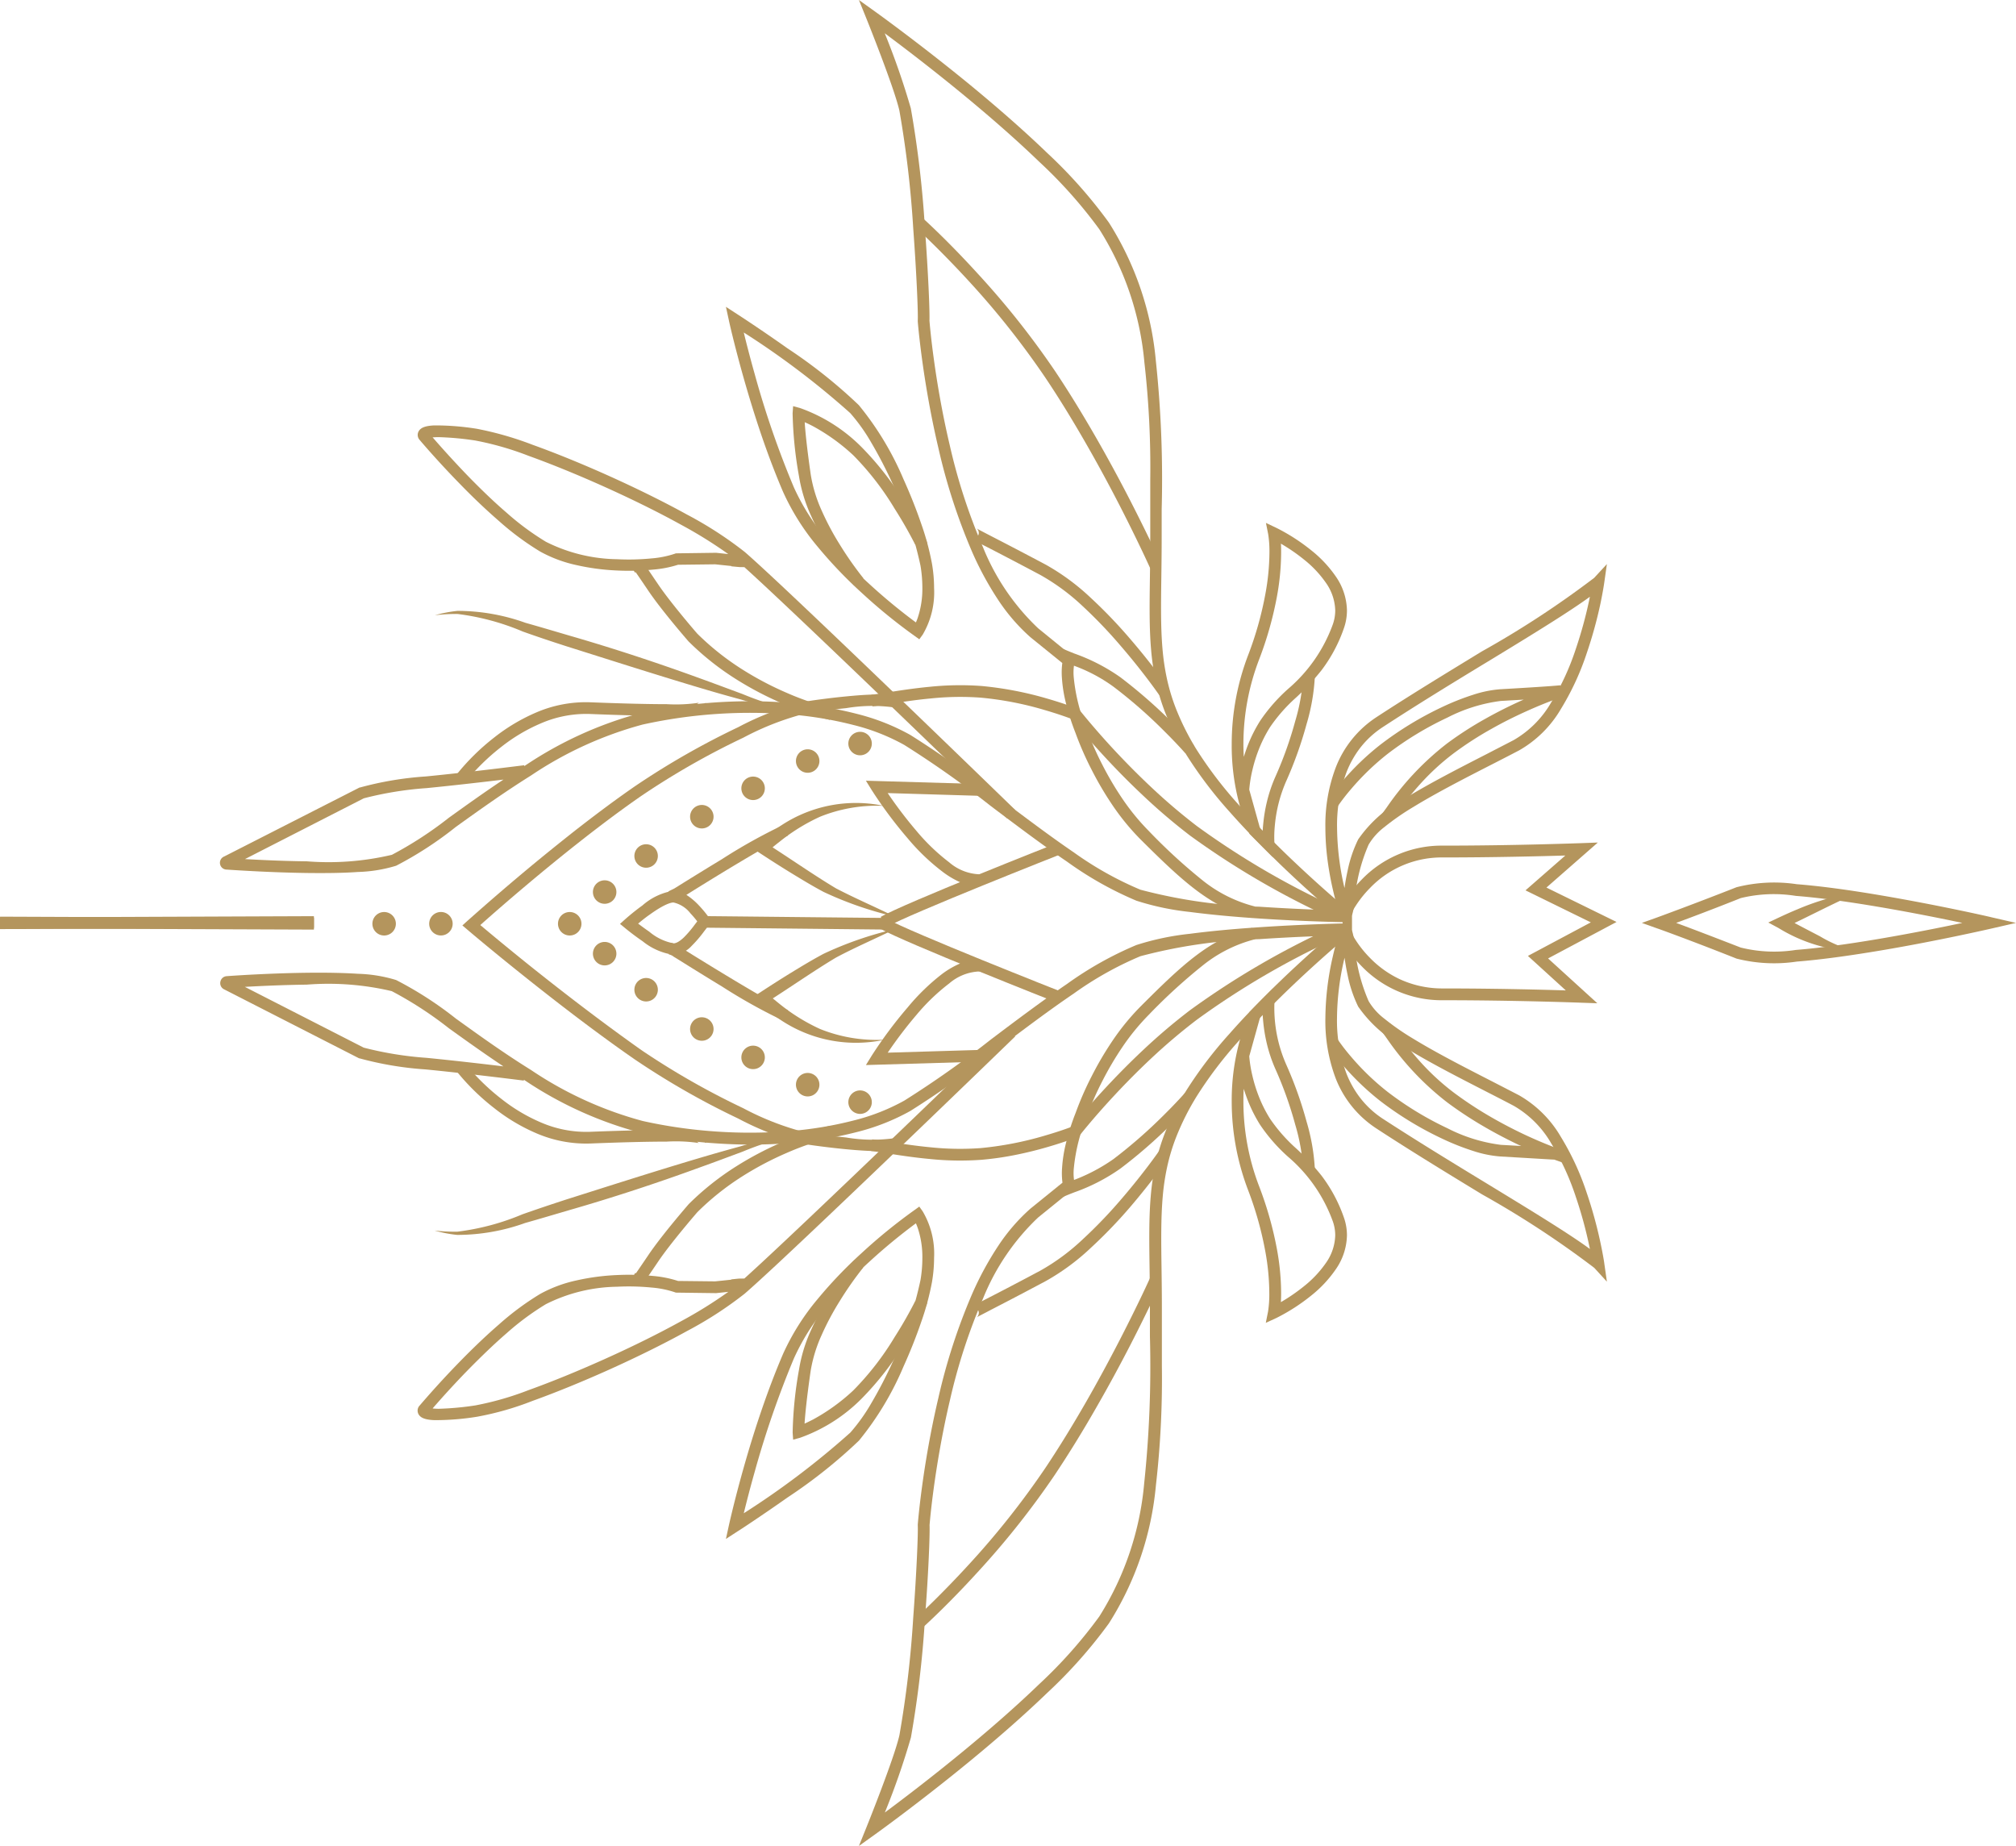 <svg viewBox="0 0 59.322 54.308" height="54.308" width="59.322" xmlns="http://www.w3.org/2000/svg">
  <g transform="translate(59.322) rotate(90)" id="flower-02">
    <path fill="#b4955d" transform="translate(26.971 50.084)" d="M.036,0,0,9.237H.345L.381,0Z" data-name="Line 55813" id="Line_55813"></path>
    <path fill="#b4955d" transform="translate(30.248 29.449)" d="M.247,0,0,.24C.06.3,5.855,6.286,7.372,7.972a.191.191,0,0,0,0,.051s0,.011,0,.019,0,.033,0,.059c0,.054.013.14.023.253h.009c.017.154.036.336.05.476L7.442,9.921a3.3,3.3,0,0,0-.148.743,7.19,7.19,0,0,0-.025,1.071,6.693,6.693,0,0,0,.157,1.174,3.926,3.926,0,0,0,.4,1.073,8.161,8.161,0,0,0,.9,1.214c.31.358.676.743,1.089,1.146.7.685,1.306,1.191,1.312,1.2l0,0,0,0a.219.219,0,0,0,.24.013c.107-.062.158-.2.17-.456a7.669,7.669,0,0,0-.1-1.263,8.714,8.714,0,0,0-.466-1.632c-.246-.684-.564-1.464-.92-2.256-.372-.826-.763-1.616-1.131-2.283a11.183,11.183,0,0,0-1.1-1.7h0l-.066-.076C6.461,6.417.31.064.247,0ZM11.192,17.143c-.221-.192-.657-.577-1.141-1.05-.406-.4-.765-.774-1.068-1.124a7.831,7.831,0,0,1-.858-1.159,4.806,4.806,0,0,1-.513-2.092A6.834,6.834,0,0,1,7.636,10.7a2.875,2.875,0,0,1,.138-.684l.011-.029L7.8,8.813V8.8s-.018-.175-.038-.359a13.045,13.045,0,0,1,.864,1.39c.364.659.751,1.44,1.118,2.258.352.784.667,1.555.91,2.231a8.875,8.875,0,0,1,.449,1.562,8.647,8.647,0,0,1,.1,1.089C11.2,17.044,11.2,17.1,11.192,17.143Z" data-name="Path 761726" id="Path_761726"></path>
    <path fill="#b4955d" transform="translate(31.299 38.496)" d="M2.192,0a.182.182,0,0,0-.069.014.244.244,0,0,0-.132.193,1.659,1.659,0,0,0-.024.2c-.012.156-.019.381-.02.667,0,.583.017,1.415.056,2.408A3.358,3.358,0,0,1,1.731,4.9a5.1,5.1,0,0,1-.689,1.162A6.436,6.436,0,0,1,0,7.13L.209,7.4a6.655,6.655,0,0,0,1.1-1.121A5.459,5.459,0,0,0,2.047,5.04a3.7,3.7,0,0,0,.3-1.575c-.036-.91-.056-1.691-.056-2.259A4.624,4.624,0,0,1,2.333.258a.149.149,0,0,1-.108.083A.16.16,0,0,1,2.077.3L2.331.063A.188.188,0,0,0,2.192,0Z" data-name="Path 761727" id="Path_761727"></path>
    <path fill="#b4955d" transform="translate(33.464 36.199)" d="M0,0A6.312,6.312,0,0,0,.262,1.323q.177.65.371,1.3c.369,1.242.807,2.608,1.2,3.85.139.427.282.853.431,1.276a7.142,7.142,0,0,1,.512,1.918,5.328,5.328,0,0,1-.033.668,3.869,3.869,0,0,0,.128-.665,5.909,5.909,0,0,0-.351-2c-.122-.432-.25-.861-.376-1.291C1.77,5.08,1.349,3.8.887,2.535.736,2.113.578,1.693.422,1.273A8.909,8.909,0,0,1,0,0H0Z" data-name="Path 761728" id="Path_761728"></path>
    <path fill="#b4955d" transform="translate(33.127 34.828)" d="M.337,0,0,.074a8.466,8.466,0,0,0,.482,1.41,9.727,9.727,0,0,0,.705,1.34A8.134,8.134,0,0,0,2.3,4.226l0,0,0,0c.037.032.907.788,1.487,1.18.21.142.442.3.551.376l-.012.023.09.047.038.016A.174.174,0,0,0,4.674,5.8a.177.177,0,0,0-.042-.229l-.04-.032c-.027-.021-.069-.05-.126-.09-.111-.077-.275-.188-.478-.325-.542-.366-1.38-1.091-1.449-1.15A7.787,7.787,0,0,1,1.481,2.645,9.381,9.381,0,0,1,.8,1.355,8.323,8.323,0,0,1,.337,0Z" data-name="Path 761729" id="Path_761729"></path>
    <path fill="#b4955d" transform="translate(27.285 19.675)" d="M.266,0,0,.219c.007.008.67.81,1.586,1.761.538.559,1.057,1.059,1.543,1.487A12.319,12.319,0,0,0,4.791,4.733a7.882,7.882,0,0,0,1.244.629,6.159,6.159,0,0,0,.937.285,7.253,7.253,0,0,0,.943.139c.639.055,1.33.045,2.129.034.371-.005.756-.01,1.179-.01.265,0,.531,0,.814,0a32.692,32.692,0,0,1,4.324.169A8.788,8.788,0,0,1,20.278,7.3a13.828,13.828,0,0,1,1.993,1.771c.612.635,1.282,1.394,1.992,2.258.762.926,1.407,1.776,1.782,2.281a22.1,22.1,0,0,0-2.206-.767,31.122,31.122,0,0,0-3.521-.415c-1.282-.1-2.454-.146-2.731-.134-.07-.006-.478-.04-1.085-.123s-1.557-.233-2.583-.475a17.11,17.11,0,0,1-3.011-.981A6.754,6.754,0,0,1,8.538,9.1l-.9-1.111-.109.038a1.5,1.5,0,0,1-.461.02,5.241,5.241,0,0,1-1.491-.378l-.007,0a9.035,9.035,0,0,1-1.048-.46,9.291,9.291,0,0,1-.974-.572,6.639,6.639,0,0,1-.975-.794A16.379,16.379,0,0,1,1.1,4.229,4.046,4.046,0,0,1,.35,2.714L.016,2.8c.3,1.229,1.077,2.05,2.315,3.288a6.986,6.986,0,0,0,1.029.838,9.641,9.641,0,0,0,1.013.594,9.248,9.248,0,0,0,1.084.475,7.016,7.016,0,0,0,.953.3,4.131,4.131,0,0,0,.671.1,2.146,2.146,0,0,0,.433-.012l.763.943a5.529,5.529,0,0,0,1.11.957,9.389,9.389,0,0,0,1.385.752,17.471,17.471,0,0,0,3.075,1c.573.135,1.493.329,2.616.481.672.091,1.093.124,1.111.125H17.6c.214-.012,1.343.032,2.7.133a30.858,30.858,0,0,1,3.47.407c.687.155,2.69.962,2.71.97l.549.222-.345-.482c-.009-.013-.932-1.3-2.148-2.78-.715-.87-1.392-1.637-2.01-2.278a14.156,14.156,0,0,0-2.046-1.816,9.118,9.118,0,0,0-4.068-1.384,27.567,27.567,0,0,0-3.492-.175c-.3,0-.592,0-.878,0s-.548,0-.812,0c-.426,0-.811.005-1.184.01-.79.011-1.473.02-2.1-.033a6.912,6.912,0,0,1-.9-.133,5.823,5.823,0,0,1-.885-.269,7.547,7.547,0,0,1-1.19-.6A11.979,11.979,0,0,1,3.358,3.21c-.478-.422-.99-.915-1.522-1.467C.929.8.272.008.266,0Z" data-name="Path 761730" id="Path_761730"></path>
    <path fill="#b4955d" transform="translate(33.855 24.926)" d="M.2,0,0,.284c.007,0,.671.464,1.437,1.125A13.96,13.96,0,0,1,2.61,2.536a6.316,6.316,0,0,1,.92,1.245c.416.78.687,1.305.848,1.619.086.167.143.277.182.35.022.041.038.068.05.088a.324.324,0,0,0,.028.038.176.176,0,0,0,.309-.147l-.341.047a.169.169,0,0,1,.3-.119c-.021-.03-.1-.192-.22-.416-.162-.315-.434-.841-.851-1.623A6.661,6.661,0,0,0,2.863,2.3a14.327,14.327,0,0,0-1.2-1.157C.879.472.2,0,.2,0Z" data-name="Path 761731" id="Path_761731"></path>
    <path fill="#b4955d" transform="translate(37.584 25.161)" d="M.141,0,0,.314c.008,0,.766.344,1.834.894.627.323,1.236.653,1.81.982.717.411,1.382.821,1.975,1.218a24.326,24.326,0,0,1,2.826,2.24c.872.8,1.453,1.423,1.611,1.6l.255-.232c-.16-.176-.75-.814-1.634-1.62A24.668,24.668,0,0,0,5.811,3.123c-.6-.4-1.272-.817-2-1.232C3.235,1.559,2.622,1.226,1.99.9.914.347.148,0,.141,0Z" data-name="Path 761732" id="Path_761732"></path>
    <path fill="#b4955d" transform="translate(35.502 31.836)" d="M1.509,0A2.45,2.45,0,0,0,.137.337L0,.435.1.574a16.036,16.036,0,0,0,1.28,1.572A13.088,13.088,0,0,0,2.721,3.427,6.967,6.967,0,0,0,4.328,4.441c.531.229,1.127.455,1.771.673.514.174,1.06.342,1.622.5.957.27,1.641.42,1.648.422l.409.089L9.55,5.774c0-.007-.448-.69-.993-1.464a14.983,14.983,0,0,0-1.672-2.1A8.91,8.91,0,0,0,4.706.9C4.265.7,3.809.52,3.387.376A7.725,7.725,0,0,0,2.22.062,4.262,4.262,0,0,0,1.509,0ZM.492.535C.53.518.576.5.629.481a2.677,2.677,0,0,1,.88-.136A3.916,3.916,0,0,1,2.162.4a10.8,10.8,0,0,1,2.4.814,12.844,12.844,0,0,1,1.208.625,5.347,5.347,0,0,1,.879.625A24.16,24.16,0,0,1,9.023,5.6c-.29-.071-.713-.178-1.211-.319A28.193,28.193,0,0,1,4.465,4.124,6.627,6.627,0,0,1,2.94,3.161,12.721,12.721,0,0,1,1.632,1.915,16.775,16.775,0,0,1,.492.535Z" data-name="Path 761733" id="Path_761733"></path>
    <path fill="#b4955d" transform="translate(37.078 32.038)" d="M1.234,0,1.216.344A.157.157,0,0,1,1.169.335,12.426,12.426,0,0,1,2.257.955,8.352,8.352,0,0,1,3.834,2.177a5.767,5.767,0,0,1,.854,1.182c.051.1.091.181.121.25-.244-.015-.708-.058-1.538-.177a4.193,4.193,0,0,1-1.065-.324,8.015,8.015,0,0,1-.988-.525,9.953,9.953,0,0,1-1-.7L0,2.146a10.14,10.14,0,0,0,1.037.729,8.351,8.351,0,0,0,1.031.548,4.532,4.532,0,0,0,1.155.35,11.676,11.676,0,0,0,1.85.187l.208-.015-.054-.2a4.828,4.828,0,0,0-1.138-1.8A8.822,8.822,0,0,0,2.387.63C2.073.434,1.8.282,1.636.189,1.522.127,1.444.086,1.4.063A.408.408,0,0,0,1.234,0Z" data-name="Path 761734" id="Path_761734"></path>
    <path fill="#b4955d" transform="translate(29.078 19.687)" d="M3.344,3.391a7.313,7.313,0,0,0,2.6-.484A10.142,10.142,0,0,1,7.756,2.4a6.936,6.936,0,0,1,1.209-.115,3.3,3.3,0,0,1,.543.036l.336.067L9.7,2.074a5.653,5.653,0,0,0-.659-1.023A3.546,3.546,0,0,0,8.282.338,1.813,1.813,0,0,0,7.267,0a1.583,1.583,0,0,0-.533.094A4.441,4.441,0,0,0,5.514.748a6.958,6.958,0,0,0-.8.745,4.766,4.766,0,0,1-.872.768,3.9,3.9,0,0,1-.671.337,4.383,4.383,0,0,1-.6.185A3.78,3.78,0,0,1,2,2.875L.848,2.554,0,2.168l.7.7.034.009A6.616,6.616,0,0,0,3.344,3.391ZM8.965,1.937a7.288,7.288,0,0,0-1.27.12,10.487,10.487,0,0,0-1.87.528,6.97,6.97,0,0,1-2.482.462c-.132,0-.26,0-.384-.011q.167-.051.327-.113a4.255,4.255,0,0,0,.736-.37,5.03,5.03,0,0,0,.936-.82A4.518,4.518,0,0,1,6.85.419,1.237,1.237,0,0,1,7.267.345a1.476,1.476,0,0,1,.822.279,3.21,3.21,0,0,1,.682.645,5.413,5.413,0,0,1,.464.675C9.158,1.94,9.068,1.937,8.965,1.937Z" data-name="Path 761735" id="Path_761735"></path>
    <path fill="#b4955d" transform="translate(29.425 20.631)" d="M4.992,0A5.964,5.964,0,0,0,3.574.245,11.538,11.538,0,0,0,1.911.837a4.121,4.121,0,0,1-1.878.351L0,1.531A3.664,3.664,0,0,0,.636,1.52a4.672,4.672,0,0,0,.652-.108,4.3,4.3,0,0,0,.765-.261A11.174,11.174,0,0,1,3.665.578,5.725,5.725,0,0,1,4.992.345Z" data-name="Path 761736" id="Path_761736"></path>
    <path fill="#b4955d" transform="translate(27.212 19.748)" d="M.164,0H.153A.172.172,0,0,0,0,.118L.327.227A.172.172,0,0,1,.181.344.169.169,0,0,1,.02.266C.029.282.066.36.105.442a24.111,24.111,0,0,0,2.41,4.12A17.474,17.474,0,0,0,3.686,5.94c.349.372.725.745,1.119,1.111.573.532,1.008.884,1.135.986.04.1.148.4.264.8a9.9,9.9,0,0,1,.365,1.886,8.353,8.353,0,0,1-.023,1.459c-.044.467-.11.888-.163,1.226-.033.208-.058.372-.071.5l.343.035c.012-.116.038-.284.069-.478.054-.343.121-.77.165-1.248a8.685,8.685,0,0,0,.024-1.52,8.932,8.932,0,0,0-.155-1.059c-.06-.294-.136-.6-.224-.9-.15-.517-.285-.852-.29-.865l-.017-.043L6.19,7.8s-.493-.386-1.153-1c-.388-.36-.758-.728-1.1-1.093A17.122,17.122,0,0,1,2.79,4.354,23.778,23.778,0,0,1,.417.3L.346.147.324.1.31.081A.175.175,0,0,0,.164,0Z" data-name="Path 761737" id="Path_761737"></path>
    <path fill="#b4955d" transform="translate(32.151 24.19)" d="M.227,0,0,.259.113.13,0,.259S.277.5.654.882a14.587,14.587,0,0,1,1.3,1.487A5.276,5.276,0,0,1,2.61,3.646c.051.131.1.243.14.339l.312-.146c-.04-.086-.082-.194-.131-.319a5.567,5.567,0,0,0-.7-1.358A14.592,14.592,0,0,0,.9.637C.512.25.238.01.227,0Z" data-name="Path 761738" id="Path_761738"></path>
    <path fill="#b4955d" transform="translate(27.031 28.06)" d="M2.162,0C2.145.045.39,4.495,0,5.176l.3.171C.7,4.644,2.41.31,2.483.126Z" data-name="Path 761739" id="Path_761739"></path>
    <path fill="#b4955d" transform="translate(28.236 30.409)" d="M3,0,2.654.01l.083,2.781a12.549,12.549,0,0,1-1.118-.851A5.948,5.948,0,0,1,.7.982a1.444,1.444,0,0,1-.353-.9L0,.052A1.3,1.3,0,0,0,.1.63a2.588,2.588,0,0,0,.318.557A6.3,6.3,0,0,0,1.4,2.2,12.73,12.73,0,0,0,2.828,3.264l.273.169Z" data-name="Path 761740" id="Path_761740"></path>
    <path fill="#b4955d" transform="translate(27.34 32.997)" d="M0,0A10.422,10.422,0,0,0,.724,2.091c.174.327.364.64.555.953.229.374.47.746.712,1.112l.147-.162A3.986,3.986,0,0,0,3.269.38C3.261.362,3.259.338,3.243.325c.012.014.009.038.012.057a4.458,4.458,0,0,1-.319,1.813,5.624,5.624,0,0,1-.745,1.2c-.1.123-.2.248-.3.361l.269.023c-.4-.635-.95-1.423-1.328-2.059C.533,1.159.283.573,0,0Z" data-name="Path 761741" id="Path_761741"></path>
    <path fill="#b4955d" transform="translate(27.739 36.141)" d="M1.979,0C1.83.419.6,2.41.136,3.154a.691.691,0,0,0-.136.3l.341.049v0a.358.358,0,0,1,.07-.147l.006-.008.005-.009c0-.007.425-.676.863-1.4A16.174,16.174,0,0,0,2.3.116Z" data-name="Path 761742" id="Path_761742"></path>
    <path fill="#b4955d" transform="translate(26.418 12.038)" d="M3.537,8.284a4.778,4.778,0,0,0,1.765-.3A3.1,3.1,0,0,0,6.783,6.786c.632-.965,1.3-2.058,1.943-3.115a28.008,28.008,0,0,1,2.161-3.3L11.293,0l-.547.078c-.01,0-.25.036-.626.117a12.953,12.953,0,0,0-1.445.4,7.845,7.845,0,0,0-1.643.76A3.339,3.339,0,0,0,5.81,2.583c-.132.254-.268.519-.4.775-.419.818-.852,1.664-1.263,2.336a7.342,7.342,0,0,1-.593.855,1.812,1.812,0,0,1-.515.462,5.155,5.155,0,0,1-1.638.41,2.062,2.062,0,0,0-.461.085H0l.925.334a7.529,7.529,0,0,0,.789.223A8.327,8.327,0,0,0,3.537,8.284ZM10.332.5c-.152.205-.34.483-.574.847-.382.593-.84,1.345-1.326,2.142C7.789,4.546,7.123,5.636,6.495,6.6a2.717,2.717,0,0,1-.6.652,2.916,2.916,0,0,1-.724.411,4.438,4.438,0,0,1-1.638.279A7.831,7.831,0,0,1,1.8,7.729L1.763,7.72c.157-.023.327-.051.5-.089A3.8,3.8,0,0,0,3.2,7.318,3.843,3.843,0,0,0,4.442,5.874c.418-.684.854-1.535,1.276-2.359.131-.256.266-.52.4-.773a3,3,0,0,1,1.1-1.1A7.5,7.5,0,0,1,8.787.918,12.609,12.609,0,0,1,10.332.5Z" data-name="Path 761743" id="Path_761743"></path>
    <path fill="#b4955d" transform="translate(30.119 13.342)" d="M4.088,0l-.28.04A.172.172,0,0,0,3.67.155h0s-.141.4-.411.976c-.159.336-.331.664-.511.976A11.1,11.1,0,0,1,2.037,3.19a7.036,7.036,0,0,1-.99,1.064c-.319.281-.607.489-.816.64-.1.07-.173.125-.231.172l.216.268c.05-.041.124-.094.216-.16A8.315,8.315,0,0,0,2.313,3.4a11.471,11.471,0,0,0,.735-1.12c.186-.321.362-.658.525-1L3.6,1.217c-.01.18-.022.381-.034.6a4.743,4.743,0,0,1-.489,1.573A9.591,9.591,0,0,1,2.008,5.147,7.386,7.386,0,0,1,.968,6.228a5.944,5.944,0,0,1-.507.392l.19.288a6.148,6.148,0,0,0,.536-.413A7.8,7.8,0,0,0,2.281,5.358,9.938,9.938,0,0,0,3.387,3.537a7.329,7.329,0,0,0,.36-.91,3.361,3.361,0,0,0,.161-.79C3.98.591,4,.309,4,.247Z" data-name="Path 761744" id="Path_761744"></path>
    <path fill="#b4955d" transform="translate(26.297 4.682)" d="M1.7,0a3.966,3.966,0,0,1-.449,1.089c-.136.262-.412.79-.551,1.05l.307.007C.721,1.522.358.838.077.212A1.552,1.552,0,0,1,.008,0,1.365,1.365,0,0,0,.041.456,7.253,7.253,0,0,0,.457,1.747c.112.277.261.586.39.86l.161-.3A4.649,4.649,0,0,0,1.7,0h0Z" data-name="Path 761745" id="Path_761745"></path>
    <path fill="#b4955d" transform="translate(32.092 33.669)" d="M.313.689A.345.345,0,0,1,.361,0,.345.345,0,0,1,.313.689Z" data-name="Path 761746" id="Path_761746"></path>
    <path fill="#b4955d" transform="translate(31.578 35.211)" d="M.313.689A.345.345,0,0,1,.361,0,.345.345,0,0,1,.313.689Z" data-name="Path 761747" id="Path_761747"></path>
    <path fill="#b4955d" transform="translate(30.775 36.817)" d="M.313.689A.345.345,0,0,1,.361,0,.345.345,0,0,1,.313.689Z" data-name="Path 761748" id="Path_761748"></path>
    <path fill="#b4955d" transform="translate(29.94 38.326)" d="M.313.689A.345.345,0,0,1,.361,0,.345.345,0,0,1,.313.689Z" data-name="Path 761749" id="Path_761749"></path>
    <path fill="#b4955d" transform="translate(28.784 39.965)" d="M.313.689A.345.345,0,0,1,.361,0,.345.345,0,0,1,.313.689Z" data-name="Path 761750" id="Path_761750"></path>
    <path fill="#b4955d" transform="translate(27.723 41.185)" d="M.313.689A.345.345,0,0,1,.361,0,.345.345,0,0,1,.313.689Z" data-name="Path 761751" id="Path_761751"></path>
    <path fill="#b4955d" transform="translate(26.842 46.003)" d="M.313.689A.345.345,0,0,1,.361,0,.345.345,0,0,1,.313.689Z" data-name="Path 761752" id="Path_761752"></path>
    <path fill="#b4955d" transform="translate(26.956 50.084)" d="M.345,0H0L.036,9.238H.381Z" data-name="Line 55814" id="Line_55814"></path>
    <path fill="#b4955d" transform="translate(20.633 11.754)" d="M6.494,0,5.482,2.063,4.157.551l.018.485c0,.019.073,1.949.073,4.071a3.265,3.265,0,0,0,1.007,2.4,3.707,3.707,0,0,0,.9.648c-.008.32-.038,1.288-.11,2.362a15.193,15.193,0,0,1-.5,3.494,10.009,10.009,0,0,1-1.1,1.962C3.95,16.7,3.374,17.458,2.818,18.2A29.794,29.794,0,0,0,.992,20.78a6.417,6.417,0,0,0-.621,1.576,11.386,11.386,0,0,0-.324,1.965,15.023,15.023,0,0,0,.305,4.414A11.329,11.329,0,0,0,1.9,32.127l.009.014-.026,0c0,.015.2,1.565.33,2.9a9.733,9.733,0,0,0,.325,1.935l0,.012,2.029,3.982a.2.2,0,0,0,.386-.073v0c.025-.371.086-1.342.1-2.357.007-.586,0-1.093-.03-1.505a4.214,4.214,0,0,0-.184-1.125A10.688,10.688,0,0,0,3.7,34.158c-.474-.66-1.01-1.408-1.514-2.213a11,11,0,0,1-1.5-3.286,14.677,14.677,0,0,1-.3-4.31,11.034,11.034,0,0,1,.314-1.9,6.077,6.077,0,0,1,.586-1.491,29.642,29.642,0,0,1,1.8-2.549c.559-.741,1.137-1.507,1.634-2.24A10.322,10.322,0,0,0,5.868,14.13,7.8,7.8,0,0,0,6.2,12.552c.074-.562.139-1.24.191-2.015C6.479,9.22,6.5,8.06,6.5,8.049l0-.118L6.4,7.886a3.254,3.254,0,0,1-.91-.636,2.92,2.92,0,0,1-.894-2.143c0-1.494-.036-2.893-.057-3.6L5.564,2.679,6.506.757l.987,1.851L8.508,1.493C8.486,2.2,8.45,3.6,8.45,5.108A2.98,2.98,0,0,1,8.168,6.4a3.013,3.013,0,0,1-.621.86,3.218,3.218,0,0,1-.9.627l-.109.045,0,.118c0,.012.024,1.171.113,2.488.052.775.117,1.453.191,2.015a7.789,7.789,0,0,0,.331,1.577,10.323,10.323,0,0,0,1.141,2.035c.5.732,1.075,1.5,1.634,2.24a29.613,29.613,0,0,1,1.8,2.549,6.074,6.074,0,0,1,.586,1.491,11.045,11.045,0,0,1,.314,1.9,14.486,14.486,0,0,1,.013,2.133,14.366,14.366,0,0,1-.311,2.178,10.962,10.962,0,0,1-1.5,3.286c-.5.806-1.04,1.554-1.514,2.213a10.7,10.7,0,0,0-1.133,1.756,4.214,4.214,0,0,0-.184,1.125c-.027.413-.037.919-.03,1.505.013,1.015.073,1.987.1,2.357a.2.2,0,0,0,.159.184.2.2,0,0,0,.224-.1l0,0L10.507,37l0-.012a9.8,9.8,0,0,0,.325-1.935c.131-1.34.328-2.889.33-2.9l-.026,0,.009-.014a11.286,11.286,0,0,0,1.544-3.393,14.718,14.718,0,0,0,.318-2.23A14.824,14.824,0,0,0,13,24.322a11.387,11.387,0,0,0-.324-1.965,6.418,6.418,0,0,0-.621-1.576A29.812,29.812,0,0,0,10.226,18.2c-.557-.738-1.132-1.5-1.624-2.226a10.013,10.013,0,0,1-1.1-1.962A15.192,15.192,0,0,1,7,10.515c-.073-1.073-.1-2.04-.11-2.36a3.707,3.707,0,0,0,.9-.648,3.266,3.266,0,0,0,1.007-2.4c0-2.122.072-4.051.073-4.071L8.886.566,7.567,2.015ZM2.856,36.863a10.15,10.15,0,0,1-.3-1.848c-.079-.8-.181-1.682-.251-2.262.383.577.77,1.115,1.122,1.606a11.009,11.009,0,0,1,1.091,1.677,8.117,8.117,0,0,1,.192,2.5c-.008.687-.039,1.353-.066,1.824Zm5.548,3.5c-.027-.471-.057-1.138-.066-1.824a8.119,8.119,0,0,1,.192-2.5A11.022,11.022,0,0,1,9.621,34.36c.352-.49.738-1.029,1.122-1.605-.07.58-.172,1.458-.251,2.262a10.239,10.239,0,0,1-.3,1.848Z" data-name="Path 761753" id="Path_761753"></path>
    <path fill="#b4955d" transform="translate(12.517 29.445)" d="M11.317,0c-.062.064-6.235,6.422-7.529,7.888h0l-.066.076,0,0a11.187,11.187,0,0,0-1.1,1.7c-.368.667-.759,1.457-1.131,2.283-.356.791-.674,1.572-.92,2.256A9.643,9.643,0,0,0,.1,15.841,7.669,7.669,0,0,0,0,17.1c.012.257.063.394.17.456a.219.219,0,0,0,.24-.013l0,0,0,0c.006-.005.609-.511,1.312-1.2.413-.4.779-.789,1.089-1.146a8.168,8.168,0,0,0,.9-1.214,3.925,3.925,0,0,0,.4-1.073,6.687,6.687,0,0,0,.157-1.174,7.185,7.185,0,0,0-.025-1.071A3.294,3.294,0,0,0,4.1,9.925L4.087,8.832c.015-.14.034-.322.05-.476h.009c.011-.113.019-.2.023-.253,0-.026,0-.046,0-.059s0-.014,0-.018a.191.191,0,0,0,0-.051C5.689,6.29,11.5.3,11.564.24ZM.351,17.147c0-.043-.006-.1-.006-.17a8.636,8.636,0,0,1,.1-1.089,8.873,8.873,0,0,1,.449-1.562c.243-.676.558-1.448.91-2.231.368-.818.754-1.6,1.118-2.258a13.033,13.033,0,0,1,.864-1.39c-.02.184-.038.357-.038.359v.01l.016,1.174.011.029a2.872,2.872,0,0,1,.138.684,6.838,6.838,0,0,1,.024,1.018,4.806,4.806,0,0,1-.513,2.092,7.833,7.833,0,0,1-.858,1.16c-.3.35-.663.729-1.069,1.125C1.007,16.571.572,16.956.351,17.147Z" data-name="Path 761754" id="Path_761754"></path>
    <path fill="#b4955d" transform="translate(20.66 38.496)" d="M.158,0A.189.189,0,0,0,.019.063L.273.3A.16.16,0,0,1,.125.341.149.149,0,0,1,.017.258a4.627,4.627,0,0,1,.042.948c0,.568-.02,1.349-.056,2.259A3.7,3.7,0,0,0,.3,5.04a5.457,5.457,0,0,0,.739,1.243A6.656,6.656,0,0,0,2.141,7.4L2.35,7.13A6.439,6.439,0,0,1,1.308,6.065,5.1,5.1,0,0,1,.619,4.9,3.359,3.359,0,0,1,.347,3.479C.387,2.487.406,1.654.4,1.071.4.785.4.56.383.4a1.666,1.666,0,0,0-.024-.2A.244.244,0,0,0,.227.014.182.182,0,0,0,.158,0Z" data-name="Path 761755" id="Path_761755"></path>
    <path fill="#b4955d" transform="translate(17.965 36.197)" d="M2.879,0a8.972,8.972,0,0,1-.422,1.272c-.155.421-.313.84-.465,1.262C1.531,3.8,1.109,5.08.736,6.372.61,6.8.482,7.231.36,7.663a5.932,5.932,0,0,0-.351,2,3.927,3.927,0,0,0,.128.665A5.193,5.193,0,0,1,.1,9.662,7.142,7.142,0,0,1,.616,7.744c.151-.422.293-.848.431-1.276.392-1.244.828-2.605,1.2-3.85q.194-.644.371-1.3A6.349,6.349,0,0,0,2.879,0h0Z" data-name="Path 761756" id="Path_761756"></path>
    <path fill="#b4955d" transform="translate(16.481 34.828)" d="M4.363,0A8.316,8.316,0,0,1,3.9,1.355a9.384,9.384,0,0,1-.68,1.289A7.787,7.787,0,0,1,2.161,3.978c-.069.06-.907.784-1.449,1.15-.2.137-.368.248-.478.325-.057.04-.1.069-.126.09l-.04.032A.177.177,0,0,0,.025,5.8a.174.174,0,0,0,.213.072L.276,5.86l.09-.047L.353,5.79c.109-.077.341-.234.551-.376.581-.392,1.45-1.148,1.487-1.18l0,0,0,0a8.129,8.129,0,0,0,1.112-1.4,9.728,9.728,0,0,0,.705-1.34A8.473,8.473,0,0,0,4.7.074Z" data-name="Path 761757" id="Path_761757"></path>
    <path fill="#b4955d" transform="translate(0 19.675)" d="M26.757,0c-.007.008-.664.8-1.57,1.743-.531.552-1.043,1.045-1.522,1.467a11.977,11.977,0,0,1-1.613,1.229,7.541,7.541,0,0,1-1.19.6,5.82,5.82,0,0,1-.885.269,6.911,6.911,0,0,1-.9.133c-.622.053-1.3.044-2.1.033-.373-.005-.758-.01-1.184-.01-.264,0-.53,0-.812,0a32.944,32.944,0,0,0-4.37.172A9.118,9.118,0,0,0,6.549,7.017,14.158,14.158,0,0,0,4.5,8.833c-.618.641-1.294,1.408-2.01,2.278C1.276,12.592.354,13.879.345,13.891L0,14.373l.549-.222c.02-.008,2.023-.815,2.71-.97a30.858,30.858,0,0,1,3.47-.407c1.355-.1,2.485-.145,2.7-.133h.023c.018,0,.438-.034,1.111-.125.62-.084,1.577-.236,2.616-.481a17.468,17.468,0,0,0,3.075-1,9.388,9.388,0,0,0,1.385-.752,5.528,5.528,0,0,0,1.11-.957l0,0,.759-.938a2.146,2.146,0,0,0,.433.012,4.13,4.13,0,0,0,.671-.1,7.007,7.007,0,0,0,.953-.3,9.249,9.249,0,0,0,1.084-.475,9.639,9.639,0,0,0,1.013-.594,6.985,6.985,0,0,0,1.029-.838C25.93,4.847,26.7,4.025,27.007,2.8l-.335-.082a4.046,4.046,0,0,1-.747,1.515,16.38,16.38,0,0,1-1.477,1.612,6.638,6.638,0,0,1-.975.794,9.291,9.291,0,0,1-.974.572,9.037,9.037,0,0,1-1.048.46l-.007,0a5.241,5.241,0,0,1-1.491.378,1.505,1.505,0,0,1-.461-.02l-.113-.039-.072.1L18.485,9.1a6.756,6.756,0,0,1-2.374,1.618A17.122,17.122,0,0,1,13.1,11.7c-.566.134-1.474.325-2.583.475-.6.082-1.01.116-1.08.122-.277-.012-1.449.039-2.731.134a31.124,31.124,0,0,0-3.521.415,22.1,22.1,0,0,0-2.206.767c.376-.506,1.022-1.356,1.784-2.283.71-.863,1.379-1.622,1.991-2.257A13.824,13.824,0,0,1,6.744,7.3a8.788,8.788,0,0,1,3.917-1.327A27.282,27.282,0,0,1,14.111,5.8c.3,0,.59,0,.874,0s.549,0,.814,0c.424,0,.808.005,1.179.01.8.011,1.49.021,2.129-.034a7.248,7.248,0,0,0,.943-.139,6.161,6.161,0,0,0,.937-.285,7.886,7.886,0,0,0,1.244-.629,12.323,12.323,0,0,0,1.663-1.265c.485-.428,1-.929,1.543-1.487.915-.95,1.579-1.753,1.586-1.761Z" data-name="Path 761758" id="Path_761758"></path>
    <path fill="#b4955d" transform="translate(15.502 24.926)" d="M4.755,0c-.007,0-.684.472-1.464,1.145A14.327,14.327,0,0,0,2.088,2.3a6.657,6.657,0,0,0-.972,1.317C.7,4.4.428,4.928.266,5.242c-.116.224-.2.386-.22.416a.169.169,0,0,1,.3.119L0,5.73a.178.178,0,0,0,.12.2.177.177,0,0,0,.19-.057.324.324,0,0,0,.028-.038c.012-.02.028-.047.05-.088.039-.073.1-.183.182-.35.162-.314.433-.839.848-1.619a6.315,6.315,0,0,1,.92-1.245A13.965,13.965,0,0,1,3.514,1.409C4.28.747,4.944.288,4.951.284Z" data-name="Path 761759" id="Path_761759"></path>
    <path fill="#b4955d" transform="translate(6.413 25.161)" d="M10.17,0C10.163,0,9.4.347,8.321.9c-.632.325-1.246.658-1.825.99-.724.415-1.4.83-2,1.232A24.669,24.669,0,0,0,1.634,5.394C.75,6.2.16,6.837,0,7.014l.255.232c.157-.173.739-.8,1.611-1.6a24.331,24.331,0,0,1,2.826-2.24c.594-.4,1.258-.807,1.975-1.218.574-.329,1.183-.66,1.81-.982C9.545.659,10.3.318,10.311.314Z" data-name="Path 761760" id="Path_761760"></path>
    <path fill="#b4955d" transform="translate(9.028 31.836)" d="M8.269,0a4.264,4.264,0,0,0-.711.062A7.724,7.724,0,0,0,6.39.376C5.969.52,5.513.7,5.072.9A8.907,8.907,0,0,0,2.893,2.214a14.978,14.978,0,0,0-1.672,2.1C.676,5.083.232,5.767.228,5.774L0,6.125l.409-.089c.007,0,.69-.152,1.648-.422.562-.159,1.108-.327,1.622-.5.644-.217,1.239-.444,1.771-.673A6.969,6.969,0,0,0,7.057,3.427,13.082,13.082,0,0,0,8.4,2.146,16.048,16.048,0,0,0,9.682.574l.1-.139-.137-.1A2.45,2.45,0,0,0,8.269,0ZM.755,5.6A24.167,24.167,0,0,1,3.127,2.467a5.347,5.347,0,0,1,.879-.625,12.841,12.841,0,0,1,1.208-.625A10.8,10.8,0,0,1,7.616.4,3.918,3.918,0,0,1,8.269.345a2.678,2.678,0,0,1,.88.136c.053.018.1.037.137.054a16.777,16.777,0,0,1-1.14,1.38A12.727,12.727,0,0,1,6.838,3.161a6.626,6.626,0,0,1-1.525.964A27.276,27.276,0,0,1,1.966,5.282C1.468,5.422,1.045,5.53.755,5.6Z" data-name="Path 761761" id="Path_761761"></path>
    <path fill="#b4955d" transform="translate(11.95 32.038)" d="M4.047,0a.409.409,0,0,0-.165.063c-.045.023-.124.064-.237.126-.169.093-.437.245-.752.441a8.821,8.821,0,0,0-1.7,1.314,4.827,4.827,0,0,0-1.138,1.8L0,3.946l.208.015a11.663,11.663,0,0,0,1.85-.187,4.532,4.532,0,0,0,1.155-.35,8.366,8.366,0,0,0,1.031-.548A10.147,10.147,0,0,0,5.28,2.147l-.22-.266a10,10,0,0,1-1,.7,8.008,8.008,0,0,1-.986.524,4.188,4.188,0,0,1-1.063.323c-.826.118-1.292.162-1.538.177.03-.07.07-.154.121-.25a5.77,5.77,0,0,1,.854-1.182A8.353,8.353,0,0,1,3.023.955,12.45,12.45,0,0,1,4.111.335a.155.155,0,0,1-.047.009Z" data-name="Path 761762" id="Path_761762"></path>
    <path fill="#b4955d" transform="translate(15.386 19.687)" d="M6.5,3.391a6.615,6.615,0,0,0,2.614-.512l.033-.009.7-.7L9,2.554l-1.152.321a3.788,3.788,0,0,1-.57-.091,4.385,4.385,0,0,1-.6-.185,3.9,3.9,0,0,1-.671-.337,4.767,4.767,0,0,1-.872-.768,6.96,6.96,0,0,0-.8-.745A4.442,4.442,0,0,0,3.11.094,1.583,1.583,0,0,0,2.577,0,1.813,1.813,0,0,0,1.562.338a3.547,3.547,0,0,0-.757.714A5.647,5.647,0,0,0,.147,2.074L0,2.384l.335-.067a3.3,3.3,0,0,1,.543-.036A6.935,6.935,0,0,1,2.088,2.4a10.138,10.138,0,0,1,1.808.51A7.313,7.313,0,0,0,6.5,3.391Zm.384-.355c-.124.007-.252.011-.384.011a6.969,6.969,0,0,1-2.482-.462,10.487,10.487,0,0,0-1.87-.528,7.286,7.286,0,0,0-1.269-.12c-.1,0-.192,0-.269.007a5.4,5.4,0,0,1,.468-.68,3.2,3.2,0,0,1,.68-.642A1.475,1.475,0,0,1,2.577.345a1.238,1.238,0,0,1,.417.074A4.518,4.518,0,0,1,4.885,1.733a5.029,5.029,0,0,0,.936.82,4.252,4.252,0,0,0,.736.37C6.664,2.964,6.773,3,6.884,3.036Z" data-name="Path 761763" id="Path_761763"></path>
    <path fill="#b4955d" transform="translate(19.89 20.631)" d="M0,0V.345A5.725,5.725,0,0,1,1.327.578a11.175,11.175,0,0,1,1.612.573,4.3,4.3,0,0,0,.765.261,4.671,4.671,0,0,0,.652.108,3.663,3.663,0,0,0,.636.011l-.017-.172-.016-.171a3.434,3.434,0,0,1-.58-.012,4.167,4.167,0,0,1-1.3-.339A11.535,11.535,0,0,0,1.418.245,5.964,5.964,0,0,0,0,0Z" data-name="Path 761764" id="Path_761764"></path>
    <path fill="#b4955d" transform="translate(26.209 33.145)" d="M.8,0h0V.008C.8.3.753,4.661.747,5.346a3.437,3.437,0,0,0-.321.27,1.953,1.953,0,0,0-.281.328A.769.769,0,0,0,0,6.36a1.811,1.811,0,0,0,.432.913c.2.279.4.5.41.512l.133.148L1.1,7.781c.008-.009.194-.233.384-.512a1.867,1.867,0,0,0,.4-.909.8.8,0,0,0-.266-.539,3.5,3.5,0,0,0-.416-.357c-.039-.03-.085-.065-.115-.09L1.143,0ZM.966,7.4C.894,7.312.8,7.2.709,7.069.38,6.614.345,6.422.345,6.36a.875.875,0,0,1,.32-.5,3.03,3.03,0,0,1,.235-.2l.1.076a3.177,3.177,0,0,1,.375.32c.142.15.172.247.172.3a1.547,1.547,0,0,1-.343.716C1.116,7.2,1.032,7.313.966,7.4Z" data-name="Path 761765" id="Path_761765"></path>
    <path fill="#b4955d" transform="translate(20.436 32.832)" d="M.062,0A2.522,2.522,0,0,0,0,.721c0,.251.024.557.058.907C.113,2.185.188,2.685.2,2.75A8.37,8.37,0,0,0,.959,4.766,23.152,23.152,0,0,0,2.7,7.809c.364.528.8,1.115,1.292,1.746.394.5.827,1.037,1.286,1.584.781.931,1.377,1.589,1.383,1.6l.132.145.127-.149c.006-.007.566-.664,1.313-1.6C8.92,10.277,9.914,9,10.737,7.809a23.147,23.147,0,0,0,1.739-3.043,8.366,8.366,0,0,0,.761-2.016c.01-.064.084-.564.138-1.122.034-.351.054-.656.058-.907a2.53,2.53,0,0,0-.06-.72l-.33.1a4.659,4.659,0,0,1-.011,1.493C12.976,2.178,12.9,2.7,12.9,2.7V2.72a8.231,8.231,0,0,1-.729,1.9,22.8,22.8,0,0,1-1.712,3C10,8.267,9.2,9.372,7.961,10.921c-.535.666-.973,1.191-1.179,1.436-.217-.244-.682-.771-1.244-1.441-.717-.854-1.742-2.12-2.558-3.3a22.784,22.784,0,0,1-1.712-3,8.233,8.233,0,0,1-.729-1.9V2.7C.539,2.7.459,2.178.4,1.593A4.645,4.645,0,0,1,.391.1Z" data-name="Path 761766" id="Path_761766"></path>
    <path fill="#b4955d" transform="translate(20.16 19.748)" d="M6.772,0a.175.175,0,0,0-.146.081L6.612.1,6.59.147,6.519.3A23.778,23.778,0,0,1,4.146,4.354,17.138,17.138,0,0,1,3,5.7c-.343.366-.714.734-1.1,1.094-.66.613-1.146.993-1.15,1L.71,7.824l-.017.043c-.006.014-.14.349-.29.865a10.255,10.255,0,0,0-.379,1.959A8.69,8.69,0,0,0,.047,12.21c.045.478.112.9.166,1.248.031.195.057.362.069.478L.624,13.9c-.013-.125-.039-.289-.071-.5C.5,13.066.433,12.645.39,12.178a8.347,8.347,0,0,1-.023-1.459A9.662,9.662,0,0,1,.732,8.833c.116-.4.224-.691.264-.8.127-.1.562-.454,1.135-.986.394-.365.77-.739,1.119-1.111A17.467,17.467,0,0,0,4.421,4.562,24.108,24.108,0,0,0,6.831.442c.039-.083.076-.16.085-.177a.169.169,0,0,1-.161.078A.172.172,0,0,1,6.609.227L6.936.118A.172.172,0,0,0,6.782,0Z" data-name="Path 761767" id="Path_761767"></path>
    <path fill="#b4955d" transform="translate(19.095 24.19)" d="M2.835,0c-.011.01-.285.25-.669.637A14.945,14.945,0,0,0,.833,2.163a5.568,5.568,0,0,0-.7,1.358C.082,3.646.04,3.754,0,3.839l.312.146c.044-.1.089-.208.14-.339a4.689,4.689,0,0,1,.657-1.277A14.242,14.242,0,0,1,2.408.882c.377-.38.651-.621.654-.623Z" data-name="Path 761768" id="Path_761768"></path>
    <path fill="#b4955d" transform="translate(24.794 28.06)" d="M.321,0,0,.126C.073.31,1.781,4.644,2.184,5.347l.3-.171C2.093,4.495.338.045.321,0Z" data-name="Path 761769" id="Path_761769"></path>
    <path fill="#b4955d" transform="translate(22.971 30.409)" d="M.1,0,0,3.433l.273-.169A12.733,12.733,0,0,0,1.7,2.2a6.3,6.3,0,0,0,.975-1.018A2.587,2.587,0,0,0,3,.63,1.3,1.3,0,0,0,3.1.052L2.754.079A1.446,1.446,0,0,1,2.4.984a5.958,5.958,0,0,1-.921.96,12.539,12.539,0,0,1-1.115.848L.447.01Z" data-name="Path 761770" id="Path_761770"></path>
    <path fill="#b4955d" transform="translate(23.609 32.997)" d="M3.358,0c-.283.573-.533,1.159-.828,1.724C2.153,2.358,1.6,3.15,1.2,3.783l.269-.023c-.1-.112-.206-.237-.3-.36a5.654,5.654,0,0,1-.745-1.2A4.46,4.46,0,0,1,.1.382C.106.363.1.34.115.325.1.337.1.361.09.38A3.985,3.985,0,0,0,1.22,3.993l.147.162c.243-.366.483-.738.712-1.112.191-.313.381-.625.555-.953A10.407,10.407,0,0,0,3.358,0Z" data-name="Path 761771" id="Path_761771"></path>
    <path fill="#b4955d" transform="translate(24.265 36.141)" d="M.325,0,0,.116A16.169,16.169,0,0,0,1.018,1.943c.413.683.81,1.316.858,1.394l.086.176.31-.151-.094-.192,0-.008C1.71,2.425.474.42.325,0Z" data-name="Path 761772" id="Path_761772"></path>
    <path fill="#b4955d" transform="translate(16.597 12.038)" d="M7.756,8.284a7.492,7.492,0,0,0,.993-.069c.273-.037.553-.088.83-.152a7.529,7.529,0,0,0,.789-.223l.925-.334h-.94a2.062,2.062,0,0,0-.461-.085,5.155,5.155,0,0,1-1.638-.41,1.811,1.811,0,0,1-.515-.462,7.349,7.349,0,0,1-.593-.855C6.734,5.022,6.3,4.177,5.882,3.359c-.131-.256-.267-.521-.4-.775A3.339,3.339,0,0,0,4.261,1.352,7.846,7.846,0,0,0,2.618.592a12.82,12.82,0,0,0-1.445-.4C.8.114.557.079.547.078L0,0,.406.375a28,28,0,0,1,2.161,3.3c.645,1.057,1.311,2.15,1.943,3.115A3.1,3.1,0,0,0,5.991,7.981,4.778,4.778,0,0,0,7.756,8.284ZM9.53,7.72,9.5,7.729a7.975,7.975,0,0,1-1.74.211A4.438,4.438,0,0,1,6.118,7.66a2.915,2.915,0,0,1-.724-.411A2.716,2.716,0,0,1,4.8,6.6C4.169,5.636,3.5,4.546,2.861,3.491c-.486-.8-.944-1.548-1.326-2.142C1.3.985,1.113.708.961.5A12.607,12.607,0,0,1,2.512.92a7.489,7.489,0,0,1,1.568.725,3,3,0,0,1,1.1,1.1c.132.253.267.518.4.773.422.824.858,1.675,1.276,2.359A3.843,3.843,0,0,0,8.1,7.318a3.8,3.8,0,0,0,.929.313C9.2,7.669,9.374,7.7,9.53,7.72Z" data-name="Path 761773" id="Path_761773"></path>
    <path fill="#b4955d" transform="translate(20.163 13.33)" d="M.334,0,0,.081v0C0,.087.029.295.117,1.85a3.361,3.361,0,0,0,.161.79,7.314,7.314,0,0,0,.36.91A9.939,9.939,0,0,0,1.745,5.37,7.734,7.734,0,0,0,2.84,6.507a6.137,6.137,0,0,0,.536.413l.19-.288-.095.144.095-.144a5.944,5.944,0,0,1-.507-.392A7.46,7.46,0,0,1,2.017,5.159,9.587,9.587,0,0,1,.95,3.4,4.742,4.742,0,0,1,.461,1.83C.446,1.57.433,1.346.422,1.155L.44,1.2c.166.37.345.727.533,1.062a10.425,10.425,0,0,0,.739,1.149A8.313,8.313,0,0,0,3.593,5.186c.093.067.166.12.216.16l.216-.268c-.058-.047-.134-.1-.231-.172-.21-.152-.5-.359-.816-.64A7.035,7.035,0,0,1,1.989,3.2a10.087,10.087,0,0,1-.715-1.111C1.091,1.765.917,1.417.755,1.056.479.443.336,0,.334,0Z" data-name="Path 761774" id="Path_761774"></path>
    <path fill="#b4955d" transform="translate(21.541 33.669)" d="M.361.689A.345.345,0,0,0,.313,0,.345.345,0,0,0,.361.689Z" data-name="Path 761775" id="Path_761775"></path>
    <path fill="#b4955d" transform="translate(22.055 35.211)" d="M.361.689A.345.345,0,0,0,.313,0,.345.345,0,0,0,.361.689Z" data-name="Path 761776" id="Path_761776"></path>
    <path fill="#b4955d" transform="translate(22.858 36.817)" d="M.361.689A.345.345,0,0,0,.313,0,.345.345,0,0,0,.361.689Z" data-name="Path 761777" id="Path_761777"></path>
    <path fill="#b4955d" transform="translate(23.693 38.326)" d="M.361.689A.345.345,0,0,0,.313,0,.345.345,0,0,0,.361.689Z" data-name="Path 761778" id="Path_761778"></path>
    <path fill="#b4955d" transform="translate(24.849 39.965)" d="M.361.689A.345.345,0,0,0,.313,0,.345.345,0,0,0,.361.689Z" data-name="Path 761779" id="Path_761779"></path>
    <path fill="#b4955d" transform="translate(25.91 41.185)" d="M.361.689A.345.345,0,0,0,.313,0,.345.345,0,0,0,.361.689Z" data-name="Path 761780" id="Path_761780"></path>
    <path fill="#b4955d" transform="translate(26.843 42.213)" d="M.361.689A.345.345,0,0,0,.313,0,.345.345,0,0,0,.361.689Z" data-name="Path 761781" id="Path_761781"></path>
    <path fill="#b4955d" transform="translate(26.843 47.674)" d="M.361.689A.345.345,0,0,0,.313,0,.345.345,0,0,0,.361.689Z" data-name="Path 761782" id="Path_761782"></path>
    <path fill="#b4955d" transform="translate(25.98 0)" d="M1.175,0,1.007.732C1,.747.652,2.282.368,3.954.2,4.939.089,5.778.036,6.45A4.5,4.5,0,0,0,.125,8.224c.5,1.268.884,2.322.888,2.333l.162.452.162-.452c0-.01.383-1.065.888-2.333A4.5,4.5,0,0,0,2.313,6.45c-.053-.671-.165-1.511-.332-2.5C1.7,2.282,1.346.747,1.343.732Zm0,10C1.016,9.57.754,8.873.445,8.1A4.1,4.1,0,0,1,.38,6.478c.052-.661.162-1.49.328-2.464.159-.937.339-1.831.467-2.435.128.6.308,1.5.467,2.435.165.974.276,1.8.328,2.464A4.1,4.1,0,0,1,1.9,8.1C1.6,8.873,1.333,9.57,1.175,10Z" data-name="Path 761783" id="Path_761783"></path>
  </g>
</svg>
